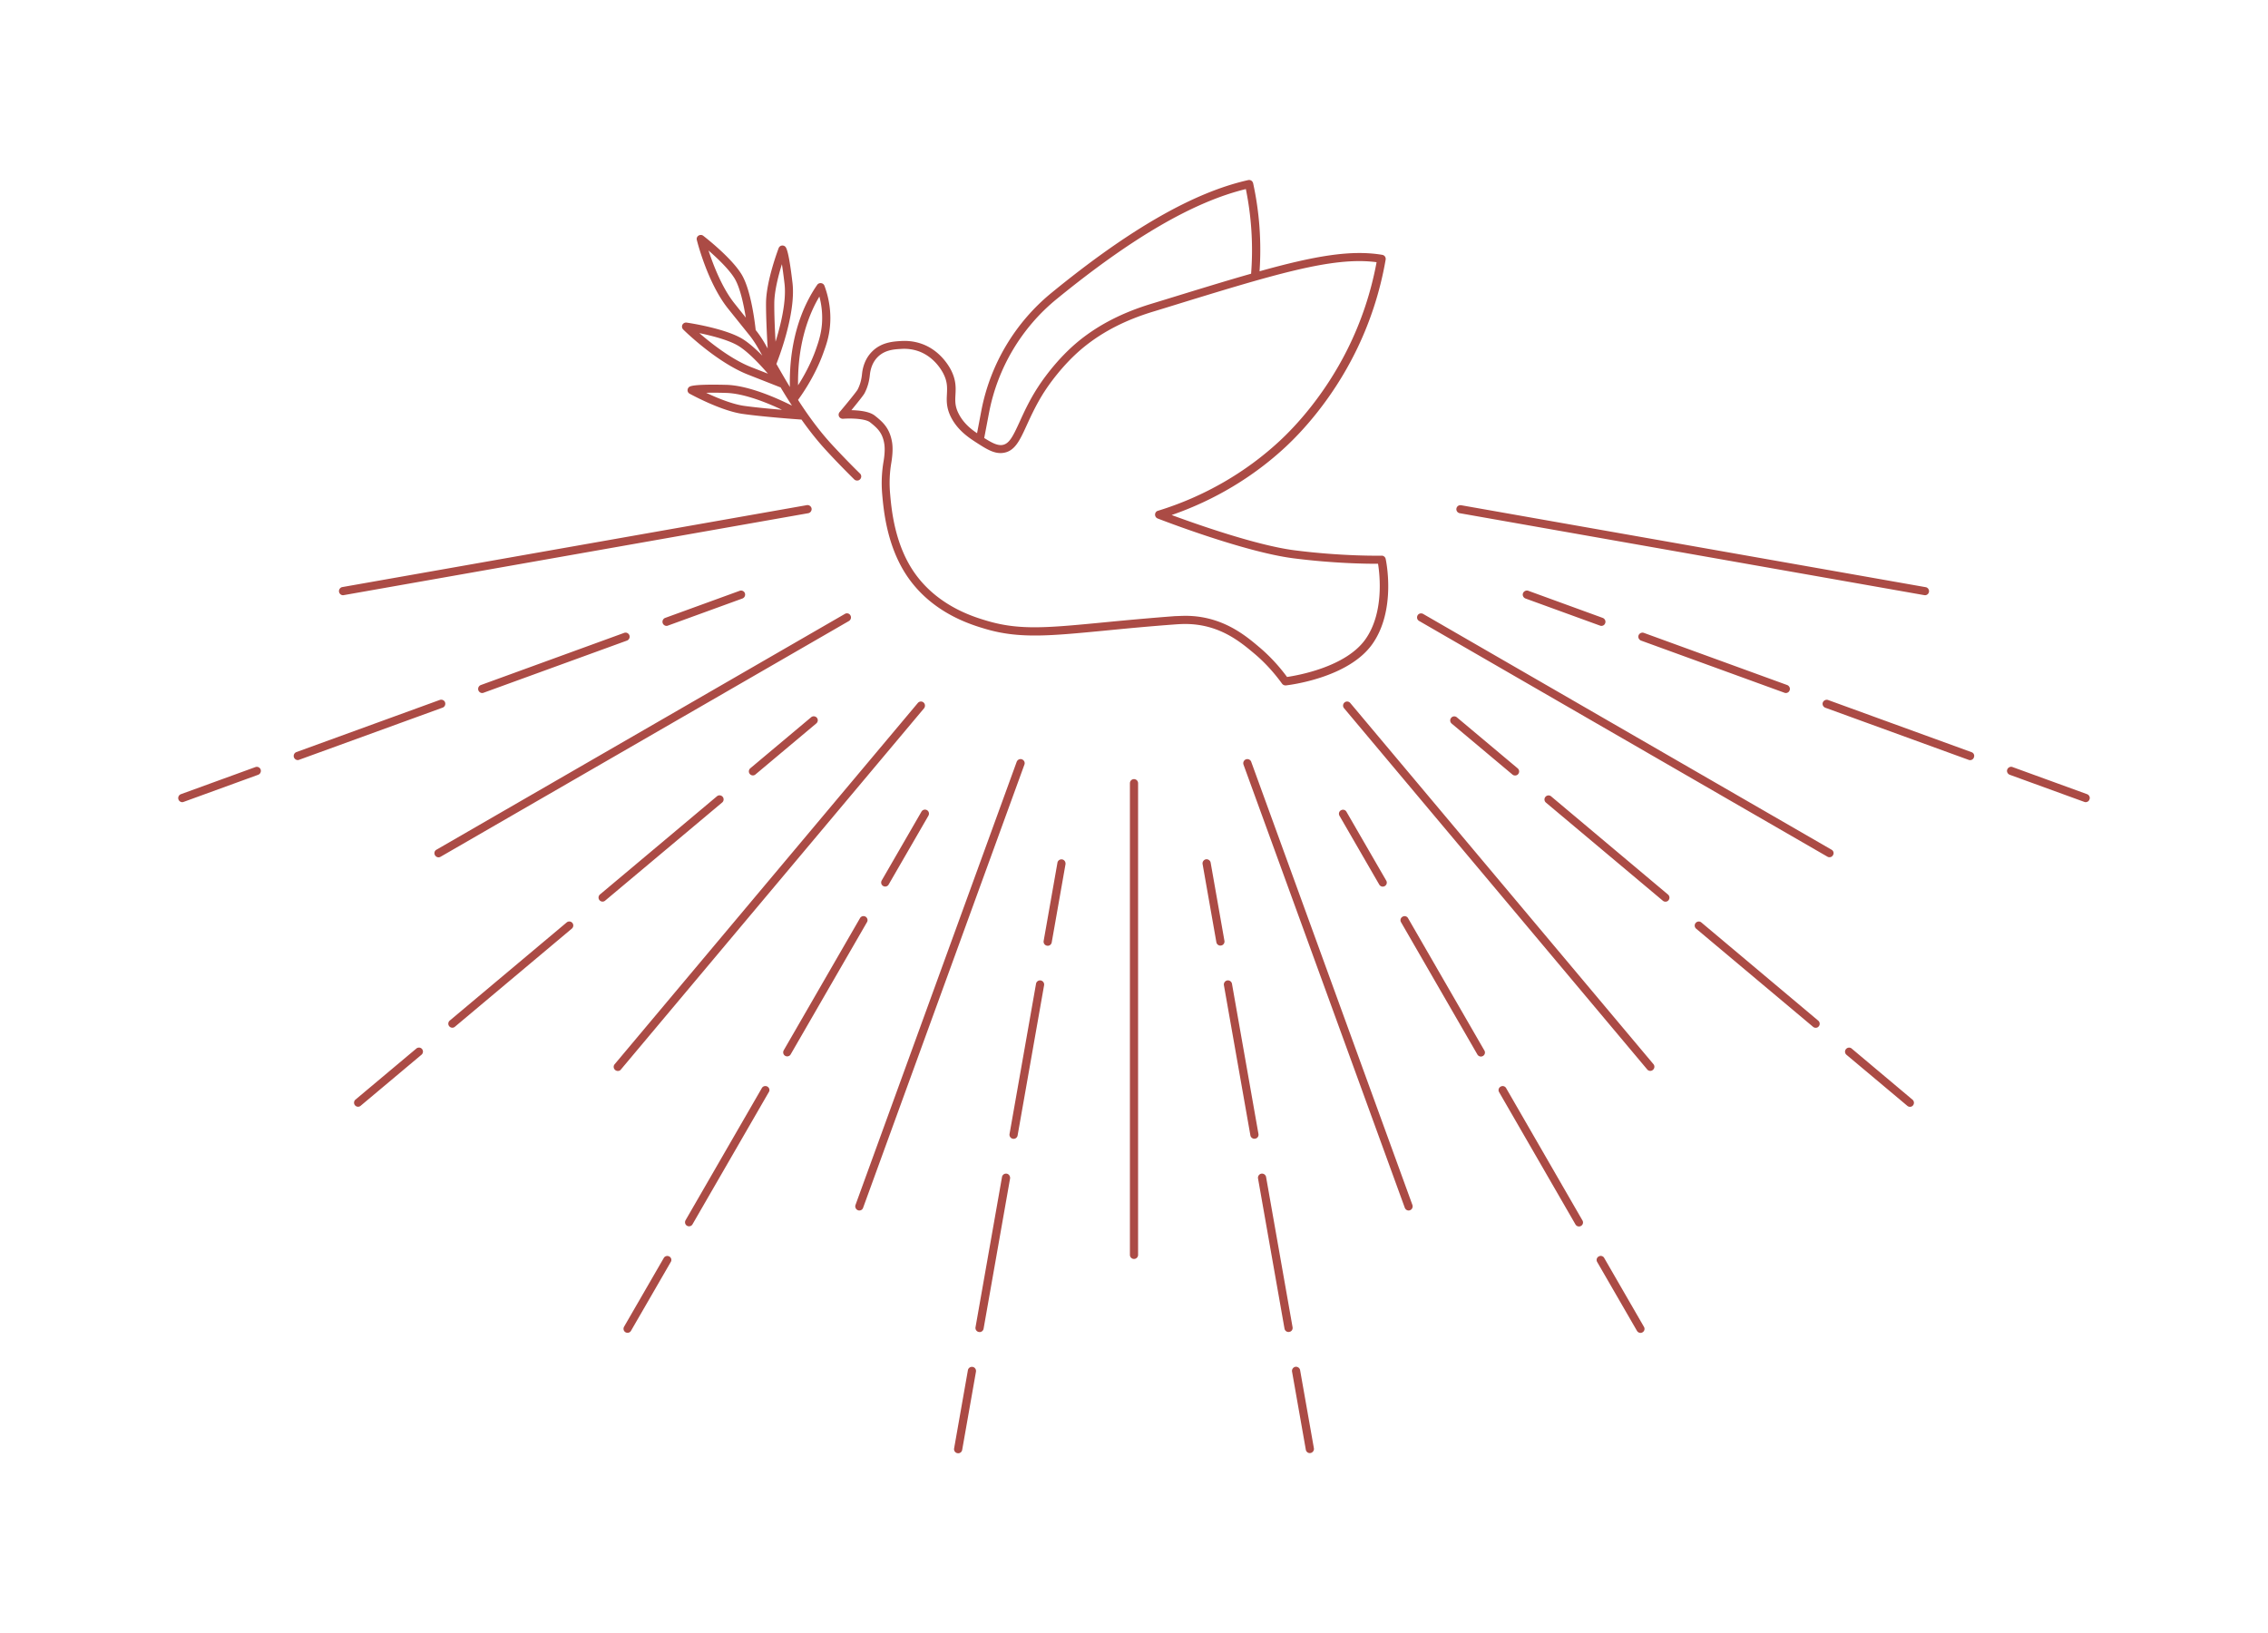 <svg xmlns="http://www.w3.org/2000/svg" xml:space="preserve" width="2500" height="1800" style="enable-background:new 0 0 2500 1800" version="1.0"><path d="M1254.5 863.3v519.9c0 2.5-2 4.5-4.5 4.5s-4.5-2-4.5-4.5V863.3c0-2.5 2-4.5 4.5-4.5s4.5 2 4.5 4.5zm124.7-23.6c-.8-2.3-3.4-3.5-5.8-2.7-2.3.9-3.5 3.4-2.7 5.8l177.8 488.5c.7 1.8 2.4 3 4.2 3 .5 0 1-.1 1.5-.3 2.3-.8 3.5-3.4 2.7-5.8l-177.7-488.5zm109.2-64.8c-1.6-1.9-4.4-2.2-6.3-.6-1.9 1.6-2.2 4.4-.6 6.3l334.2 398.2c.9 1.1 2.2 1.6 3.4 1.6 1 0 2-.3 2.9-1.1 1.9-1.6 2.2-4.4.6-6.3l-334.2-398.1zm530.5 161.7-450.2-259.9c-2.2-1.2-4.9-.5-6.1 1.6-1.2 2.2-.5 4.9 1.6 6.1l450.2 259.9c.7.4 1.5.6 2.2.6 1.6 0 3.1-.8 3.9-2.3 1.3-2 .6-4.8-1.6-6zm-409.8-370.9 512 90.3c.3 0 .5.1.8.1 2.1 0 4-1.5 4.4-3.7.4-2.4-1.2-4.8-3.7-5.2l-512-90.3c-2.5-.4-4.8 1.2-5.2 3.7-.4 2.4 1.3 4.7 3.7 5.1zm-1231 90.4c.3 0 .5 0 .8-.1l512-90.3c2.4-.4 4.1-2.8 3.7-5.2-.4-2.4-2.8-4.1-5.2-3.7l-512 90.3c-2.4.4-4.1 2.8-3.7 5.2.4 2.2 2.3 3.8 4.4 3.8zm559.3 22.2c-1.2-2.2-4-2.9-6.1-1.6L481.1 936.6c-2.2 1.2-2.9 4-1.6 6.1.8 1.4 2.3 2.3 3.9 2.3.8 0 1.5-.2 2.2-.6l450.2-259.9c2.1-1.3 2.9-4 1.6-6.2zm80.6 96c-1.9-1.6-4.7-1.3-6.3.6l-334.2 398.2c-1.6 1.9-1.3 4.7.6 6.3.8.7 1.9 1.1 2.9 1.1 1.3 0 2.6-.5 3.4-1.6l334.2-398.2c1.5-1.9 1.3-4.8-.6-6.4zm108.5 62.7c-2.3-.9-4.9.4-5.8 2.7L943 1328.2c-.8 2.3.4 4.9 2.7 5.8.5.2 1 .3 1.5.3 1.8 0 3.6-1.1 4.2-3l177.8-488.5c.9-2.3-.3-4.9-2.7-5.8zm223.2 200.1-15.2-86.2c-.4-2.4-2.8-4.1-5.2-3.7-2.4.4-4.1 2.8-3.7 5.2l15.2 86.2c.4 2.2 2.3 3.7 4.4 3.7.3 0 .5 0 .8-.1 2.4-.3 4.1-2.7 3.7-5.1zm37.5 212.9-29.2-165.6c-.4-2.4-2.8-4.1-5.2-3.7-2.4.4-4.1 2.8-3.7 5.2l29.2 165.6c.4 2.2 2.3 3.7 4.4 3.7.3 0 .5 0 .8-.1 2.5-.3 4.1-2.6 3.7-5.1zm37.6 213-29.2-165.6c-.4-2.4-2.8-4.1-5.2-3.7-2.4.4-4.1 2.8-3.7 5.2l29.2 165.6c.4 2.2 2.3 3.7 4.4 3.7.3 0 .5 0 .8-.1 2.5-.3 4.1-2.6 3.7-5.1zm8.3 47.3c-.4-2.4-2.8-4.1-5.2-3.7-2.4.4-4.1 2.8-3.7 5.2l15.2 86.2c.4 2.2 2.3 3.7 4.4 3.7.3 0 .5 0 .8-.1 2.4-.4 4.1-2.8 3.7-5.2l-15.2-86.1zm43.4-611.1 43.8 75.8c.8 1.4 2.3 2.3 3.9 2.3.8 0 1.5-.2 2.2-.6 2.2-1.2 2.9-4 1.6-6.1l-43.8-75.8c-1.2-2.2-4-2.9-6.1-1.6-2.1 1.1-2.8 3.8-1.6 6zm183.7 300.2c-1.2-2.2-4-2.9-6.1-1.6-2.2 1.2-2.9 4-1.6 6.1l84.1 145.7c.8 1.4 2.3 2.3 3.9 2.3.8 0 1.5-.2 2.2-.6 2.2-1.2 2.9-4 1.6-6.1l-84.1-145.8zm-108.1-187.3c-1.2-2.2-4-2.9-6.1-1.6-2.2 1.2-2.9 4-1.6 6.1l84.1 145.7c.8 1.4 2.3 2.3 3.9 2.3.8 0 1.5-.2 2.2-.6 2.2-1.2 2.9-4 1.6-6.1l-84.1-145.8zm216.2 374.5c-1.2-2.2-4-2.9-6.1-1.6-2.2 1.2-2.9 4-1.6 6.1l43.8 75.8c.8 1.4 2.3 2.3 3.9 2.3.8 0 1.5-.2 2.2-.6 2.2-1.2 2.9-4 1.6-6.1l-43.8-75.9zm-98.2-531.8c1.3 0 2.6-.5 3.4-1.6 1.6-1.9 1.3-4.7-.6-6.3l-67-56.2c-1.9-1.6-4.7-1.4-6.3.6-1.6 1.9-1.3 4.7.6 6.3l67 56.2c.8.7 1.8 1 2.9 1zm205.3 162c-1.9-1.6-4.7-1.3-6.3.6s-1.3 4.7.6 6.3l128.8 108.1c.8.7 1.9 1.1 2.9 1.1 1.3 0 2.6-.5 3.4-1.6 1.6-1.9 1.3-4.7-.6-6.3l-128.8-108.2zm-165.6-139c-1.9-1.6-4.7-1.3-6.3.6-1.6 1.9-1.3 4.7.6 6.3l128.8 108.1c.8.7 1.9 1.1 2.9 1.1 1.3 0 2.6-.5 3.4-1.6 1.6-1.9 1.3-4.7-.6-6.3l-128.8-108.2zm331.3 278c-1.9-1.6-4.7-1.3-6.3.6s-1.3 4.7.6 6.3l67 56.2c.8.7 1.9 1.1 2.9 1.1 1.3 0 2.6-.5 3.4-1.6 1.6-1.9 1.3-4.7-.6-6.3l-67-56.3zm-356.5-504.6c-2.3-.8-4.9.4-5.8 2.7-.9 2.3.4 4.9 2.7 5.8l82.2 29.9c.5.2 1 .3 1.5.3 1.8 0 3.6-1.1 4.2-3 .9-2.3-.4-4.9-2.7-5.8l-82.1-29.9zm127.4 46.4c-2.3-.8-4.9.4-5.8 2.7-.9 2.3.4 4.9 2.7 5.8l158.1 57.5c.5.2 1 .3 1.5.3 1.8 0 3.6-1.1 4.2-3 .9-2.3-.4-4.9-2.7-5.8l-158-57.5zm361.2 131.5-158.1-57.5c-2.3-.8-4.9.4-5.8 2.7-.9 2.3.4 4.9 2.7 5.8l158.1 57.5c.5.2 1 .3 1.5.3 1.8 0 3.6-1.1 4.2-3 1-2.4-.2-5-2.6-5.8zm127.4 46.3-82.2-29.9c-2.3-.9-4.9.4-5.8 2.7-.9 2.3.4 4.9 2.7 5.8l82.2 29.9c.5.2 1 .3 1.5.3 1.8 0 3.6-1.1 4.2-3 1-2.3-.3-4.9-2.6-5.8zM815.4 651.2l-82.2 29.9c-2.3.9-3.5 3.4-2.7 5.8.7 1.8 2.4 3 4.2 3 .5 0 1-.1 1.5-.3l82.2-29.9c2.3-.9 3.5-3.4 2.7-5.8-.8-2.3-3.4-3.5-5.7-2.7zM688 697.6l-158 57.5c-2.3.9-3.5 3.4-2.7 5.8.7 1.8 2.4 3 4.2 3 .5 0 1-.1 1.5-.3l158.1-57.5c2.3-.9 3.5-3.4 2.7-5.8-.9-2.3-3.4-3.6-5.8-2.7zm-197.4 76.6c-.8-2.3-3.4-3.5-5.8-2.7L326.7 829c-2.3.9-3.5 3.4-2.7 5.8.7 1.8 2.4 3 4.2 3 .5 0 1-.1 1.5-.3L487.9 780c2.3-.8 3.5-3.4 2.7-5.8zm-209 71.3-82.2 29.9c-2.3.9-3.5 3.4-2.7 5.8.7 1.8 2.4 3 4.2 3 .5 0 1-.1 1.5-.3l82.2-29.9c2.3-.9 3.5-3.4 2.7-5.8-.8-2.3-3.4-3.5-5.7-2.7zm612.5-54.9-67 56.2c-1.9 1.6-2.2 4.4-.6 6.3.9 1.1 2.2 1.6 3.4 1.6 1 0 2-.3 2.9-1.1l67-56.2c1.9-1.6 2.2-4.4.6-6.3-1.6-1.8-4.4-2.1-6.3-.5zm-97.5 87.7c-1.6-1.9-4.4-2.2-6.3-.6L661.4 985.9c-1.9 1.6-2.2 4.4-.6 6.3.9 1.1 2.2 1.6 3.4 1.6 1 0 2-.3 2.9-1.1L796 884.6c1.9-1.5 2.2-4.4.6-6.3zm-172 138.5-128.8 108.1c-1.9 1.6-2.2 4.4-.6 6.3.9 1.1 2.2 1.6 3.4 1.6 1 0 2-.3 2.9-1.1l128.8-108.1c1.9-1.6 2.2-4.4.6-6.3-1.6-1.9-4.4-2.1-6.3-.5zm-165.7 139-67 56.2c-1.9 1.6-2.2 4.4-.6 6.3.9 1.1 2.2 1.6 3.4 1.6 1 0 2-.3 2.9-1.1l67-56.2c1.9-1.6 2.2-4.4.6-6.3-1.5-1.9-4.4-2.1-6.3-.5zm556.8-261.1-43.8 75.8c-1.2 2.2-.5 4.9 1.6 6.1.7.4 1.5.6 2.2.6 1.6 0 3.1-.8 3.9-2.3l43.8-75.8c1.2-2.2.5-4.9-1.6-6.1-2.1-1.2-4.9-.5-6.1 1.7zm-61.6 115.7c-2.2-1.2-4.9-.5-6.1 1.6l-84.1 145.7c-1.2 2.2-.5 4.9 1.6 6.1.7.4 1.5.6 2.2.6 1.6 0 3.1-.8 3.9-2.3l84.1-145.7c1.2-2 .5-4.7-1.6-6zm-108.2 187.3c-2.2-1.2-4.9-.5-6.1 1.6L755.7 1345c-1.2 2.2-.5 4.9 1.6 6.1.7.4 1.5.6 2.2.6 1.6 0 3.1-.8 3.9-2.3l84.1-145.7c1.3-2 .6-4.7-1.6-6zM737.8 1385c-2.2-1.2-4.9-.5-6.1 1.6l-43.8 75.8c-1.2 2.2-.5 4.9 1.6 6.1.7.4 1.5.6 2.2.6 1.6 0 3.1-.8 3.9-2.3l43.8-75.8c1.3-2 .6-4.8-1.6-6zm433-437.7c-2.4-.4-4.8 1.2-5.2 3.7l-15.2 86.2c-.4 2.4 1.2 4.8 3.7 5.2.3 0 .5.1.8.1 2.1 0 4-1.5 4.4-3.7l15.2-86.2c.3-2.6-1.3-4.9-3.7-5.3zm-23.6 133.4c-2.4-.4-4.8 1.2-5.2 3.7l-29.2 165.6c-.4 2.4 1.2 4.8 3.7 5.2.3 0 .5.1.8.1 2.1 0 4-1.5 4.4-3.7l29.2-165.6c.4-2.5-1.2-4.8-3.7-5.3zm-37.5 213c-2.4-.4-4.8 1.2-5.2 3.7l-29.2 165.6c-.4 2.4 1.2 4.8 3.7 5.2.3 0 .5.1.8.1 2.1 0 4-1.5 4.4-3.7l29.2-165.6c.3-2.5-1.3-4.9-3.7-5.3zm-37.6 213c-2.4-.4-4.8 1.2-5.2 3.7l-15.2 86.2c-.4 2.4 1.2 4.8 3.7 5.2.3 0 .5.1.8.1 2.1 0 4-1.5 4.4-3.7l15.2-86.2c.4-2.6-1.2-4.9-3.7-5.3zM1331.7 691c-16-4.2-29-3.2-35.3-2.8-31.4 2.3-56.9 4.8-79.4 7-60.4 5.8-93.7 9-130.9-2-15.1-4.5-55.2-16.3-82.9-53.5-25.5-34.2-29.2-77.1-30.8-95.4-1-11.7-.5-23.7 1.5-35.5 1.4-8.1 1.6-14.9.8-19.8-2-12-7.5-17.1-15.6-23.5-5.2-4.1-21.1-4.6-29.8-3.9-1.8.1-3.5-.8-4.4-2.4-.8-1.6-.6-3.6.6-5 8.9-10.5 18.7-22.7 19.8-24.7 2.6-5 4.3-10.8 4.9-17.3.7-6.9 3.2-16.9 11.2-24.8 10.3-10.3 23.6-11 31.6-11.5 3.6-.2 13-.7 24.1 3.5 19.2 7.3 28.7 23.7 31.2 28.5 5.7 11.2 5.3 19.7 4.9 27.1-.4 7.2-.7 13.3 4.1 22.1 5.3 9.8 13.4 16.2 19.7 20.4l4.6-24.2c9.7-51.4 37.3-97.8 77.8-130.8 85.8-70.1 156.6-110.6 216.5-124 1.2-.3 2.4 0 3.4.6s1.7 1.7 2 2.8c7 32 9.3 64.6 7.1 97.1 61-17 101-23.9 135.3-18.1 1.2.2 2.2.9 2.9 1.8.7 1 1 2.2.8 3.4-6.2 35.9-17.6 70.7-33.9 103.2-26.1 52.2-59 87.1-76.3 103.2-35.6 33.2-78.8 59-125.7 75.2 27.1 10 93.9 33.6 135.7 38.9 53.3 6.8 95.2 5.9 95.7 5.9 2.1-.1 4 1.4 4.5 3.5.5 2.3 11.9 56.5-14.8 94.1-26.7 37.5-92.4 45.1-95.2 45.4h-.5c-1.4 0-2.8-.7-3.7-1.9-8.9-12.3-19.1-23.5-30.5-33.1-11.7-9.8-27.6-23.3-51-29.5zm-241.5-236-5.3 27.8c8.3 5.2 14.2 8.4 19.8 7.7 7.7-1.1 11.7-9.1 19.3-25.7 4.7-10.3 10.5-23.1 19.6-37.3l.1-.1c3.2-5.1 20.7-31.7 46.6-52.5 21.5-17.2 46.9-30.2 77.7-39.7l13.1-4c37.8-11.6 70.1-21.6 98-29.5v-.4c2.4-31.1.4-62.3-5.8-92.9-57.6 14-125.8 53.7-208.4 121.1-38.8 31.6-65.3 76.2-74.7 125.5zm216.5 223.8c7.3 0 16.7.7 27.3 3.5 25.4 6.7 42.8 21.5 54.4 31.3 11.2 9.5 21.4 20.5 30.3 32.6 12.2-1.8 64.7-11.1 86.3-41.4 20.7-29.1 16-71 14-83.4-11.7.1-48.5-.3-93.2-6-54.2-6.9-145.9-42.4-149.7-43.9-1.8-.7-2.9-2.4-2.9-4.4.1-1.9 1.3-3.6 3.2-4.1 50.3-15.4 96.7-42.1 134.4-77.2 16.9-15.7 48.9-49.7 74.4-100.6 15.2-30.4 26-62.7 32.2-96.2-48.4-6.4-111.6 13-233.9 50.7l-13.1 4c-29.7 9.1-54.1 21.6-74.7 38.1-24.8 19.9-41.6 45.4-44.7 50.3l-.1.1c-8.7 13.7-14.4 26.2-19 36.2-7.7 16.9-13.2 29.1-26.2 30.8-9.8 1.3-18.3-4.2-30.1-11.8-6.6-4.3-19-12.2-26.6-26.2-6-11-5.6-19.4-5.2-26.9.3-6.9.7-13.5-4-22.6-2.1-4.1-10.2-18-26.3-24.2-9.2-3.5-17.3-3.1-20.3-2.9-7.5.4-17.8 1-25.7 8.9-6.1 6.1-8 13.9-8.6 19.3-.7 7.6-2.7 14.5-5.9 20.6-1.3 2.5-8.6 11.5-14.5 18.7 8.4.2 19.9 1.3 25.9 6.1 9.1 7.2 16.3 13.9 18.9 29.1 1 6 .7 13.6-.8 22.8-1.9 11.1-2.3 22.3-1.4 33.3 1.5 17.6 5 58.7 29 90.8 26 34.8 64 46 78.3 50.2 35.6 10.5 66.3 7.6 127.5 1.7 22.6-2.2 48.1-4.6 79.6-7 2.8 0 6.6-.3 11.2-.3zM753.1 363.2a4.6 4.6 0 0 1-.9-5.2c.9-1.7 2.8-2.7 4.7-2.4 1.6.2 39.9 5.9 59.7 16.9 7.5 4.2 16 11.7 23.7 19.5-4.7-8.5-9.1-16.4-15.1-23.6l-22.4-27.9c-22.8-28.3-34.2-74.1-34.7-76-.5-1.9.3-3.8 1.9-4.8 1.6-1 3.7-1 5.2.2 1.3 1 31.2 24.1 42.4 42.8 10.3 17.2 14.6 53.5 15.4 61.1 5.2 6.4 9.4 13.4 13.2 20.3-.8-14.3-1.9-35.4-1.8-49.9.1-24.4 13.4-59.2 13.9-60.7.6-1.5 1.9-2.6 3.4-2.8 1.6-.3 3.2.3 4.2 1.5 3 3.5 5.8 23.6 7.7 39.8 4 34.9-16.9 86.8-17.7 89 0 0 0 .1-.1.1 4.7 8.3 9.7 16.9 14.9 25.5-.8-36.6 6.4-70.2 21.1-97.8 2.7-5.1 5.7-10.1 9-14.8.9-1.4 2.6-2.1 4.3-1.9 1.7.2 3.1 1.3 3.7 2.9 5.2 13.9 7.4 28.9 6.2 43.4-1 12.6-4.2 21.7-7.1 29.7-9.7 27.6-25.9 49.5-28.2 52.7 11.2 17.4 23.8 34.7 38.2 50.2 9.1 9.8 18.9 20 30.1 31 1.8 1.7 1.8 4.6 0 6.4-.9.9-2 1.3-3.2 1.3-1.1 0-2.3-.4-3.2-1.3-11.3-11.2-21.2-21.4-30.3-31.3-10.1-10.9-19.3-22.6-27.8-34.6-3.1-.2-42.4-3-65.1-6.3-24.1-3.5-56.8-21.5-58.2-22.2-1.4-.8-2.3-2.2-2.3-3.8 0-1.6.8-3.1 2.1-3.9 3.9-2.5 24.2-2.5 40.5-2.1 24.4.6 55.2 14.3 72.5 22.9-4.4-6.7-8.6-13.5-12.6-20.2-.4 0-.8-.1-1.1-.3L824.7 413c-34.9-13.7-70.1-48.3-71.6-49.8zM862 451.7c-17.1-8.1-42.1-18.1-61.7-18.6-9.6-.3-16.7-.3-21.9-.1 11.5 5.4 28.1 12.3 41.3 14.3 12 1.7 28.9 3.3 42.3 4.4zm17.7-27c5.9-9.2 14-23.5 19.7-39.7 2.6-7.5 5.6-16 6.6-27.5.8-10.2-.1-20.6-2.8-30.6-1.2 2-2.3 4-3.4 6-13.7 26-20.6 57.4-20.1 91.8zm-24.8-48.1c5.6-18.1 12.1-44.2 9.9-63.7-1.1-9.5-2.1-16.5-2.9-21.7-3.8 12.2-8.3 29.6-8.4 42.9-.1 12.1.6 29 1.4 42.5zm-32.8-26.5c-2.2-13.6-6.1-32.6-12.2-42.9-6.2-10.4-19.4-22.8-28.9-31.1 5.1 15.6 14.8 41.2 28.9 58.7l12.2 15.3zm-51.2 17.1c13.1 11.3 35.5 29 57.2 37.5l18.4 7.2c-9.4-10.9-23.3-25.6-34.2-31.6-10.9-6-28.7-10.5-41.4-13.1z" style="fill:#ab4b45"/></svg>